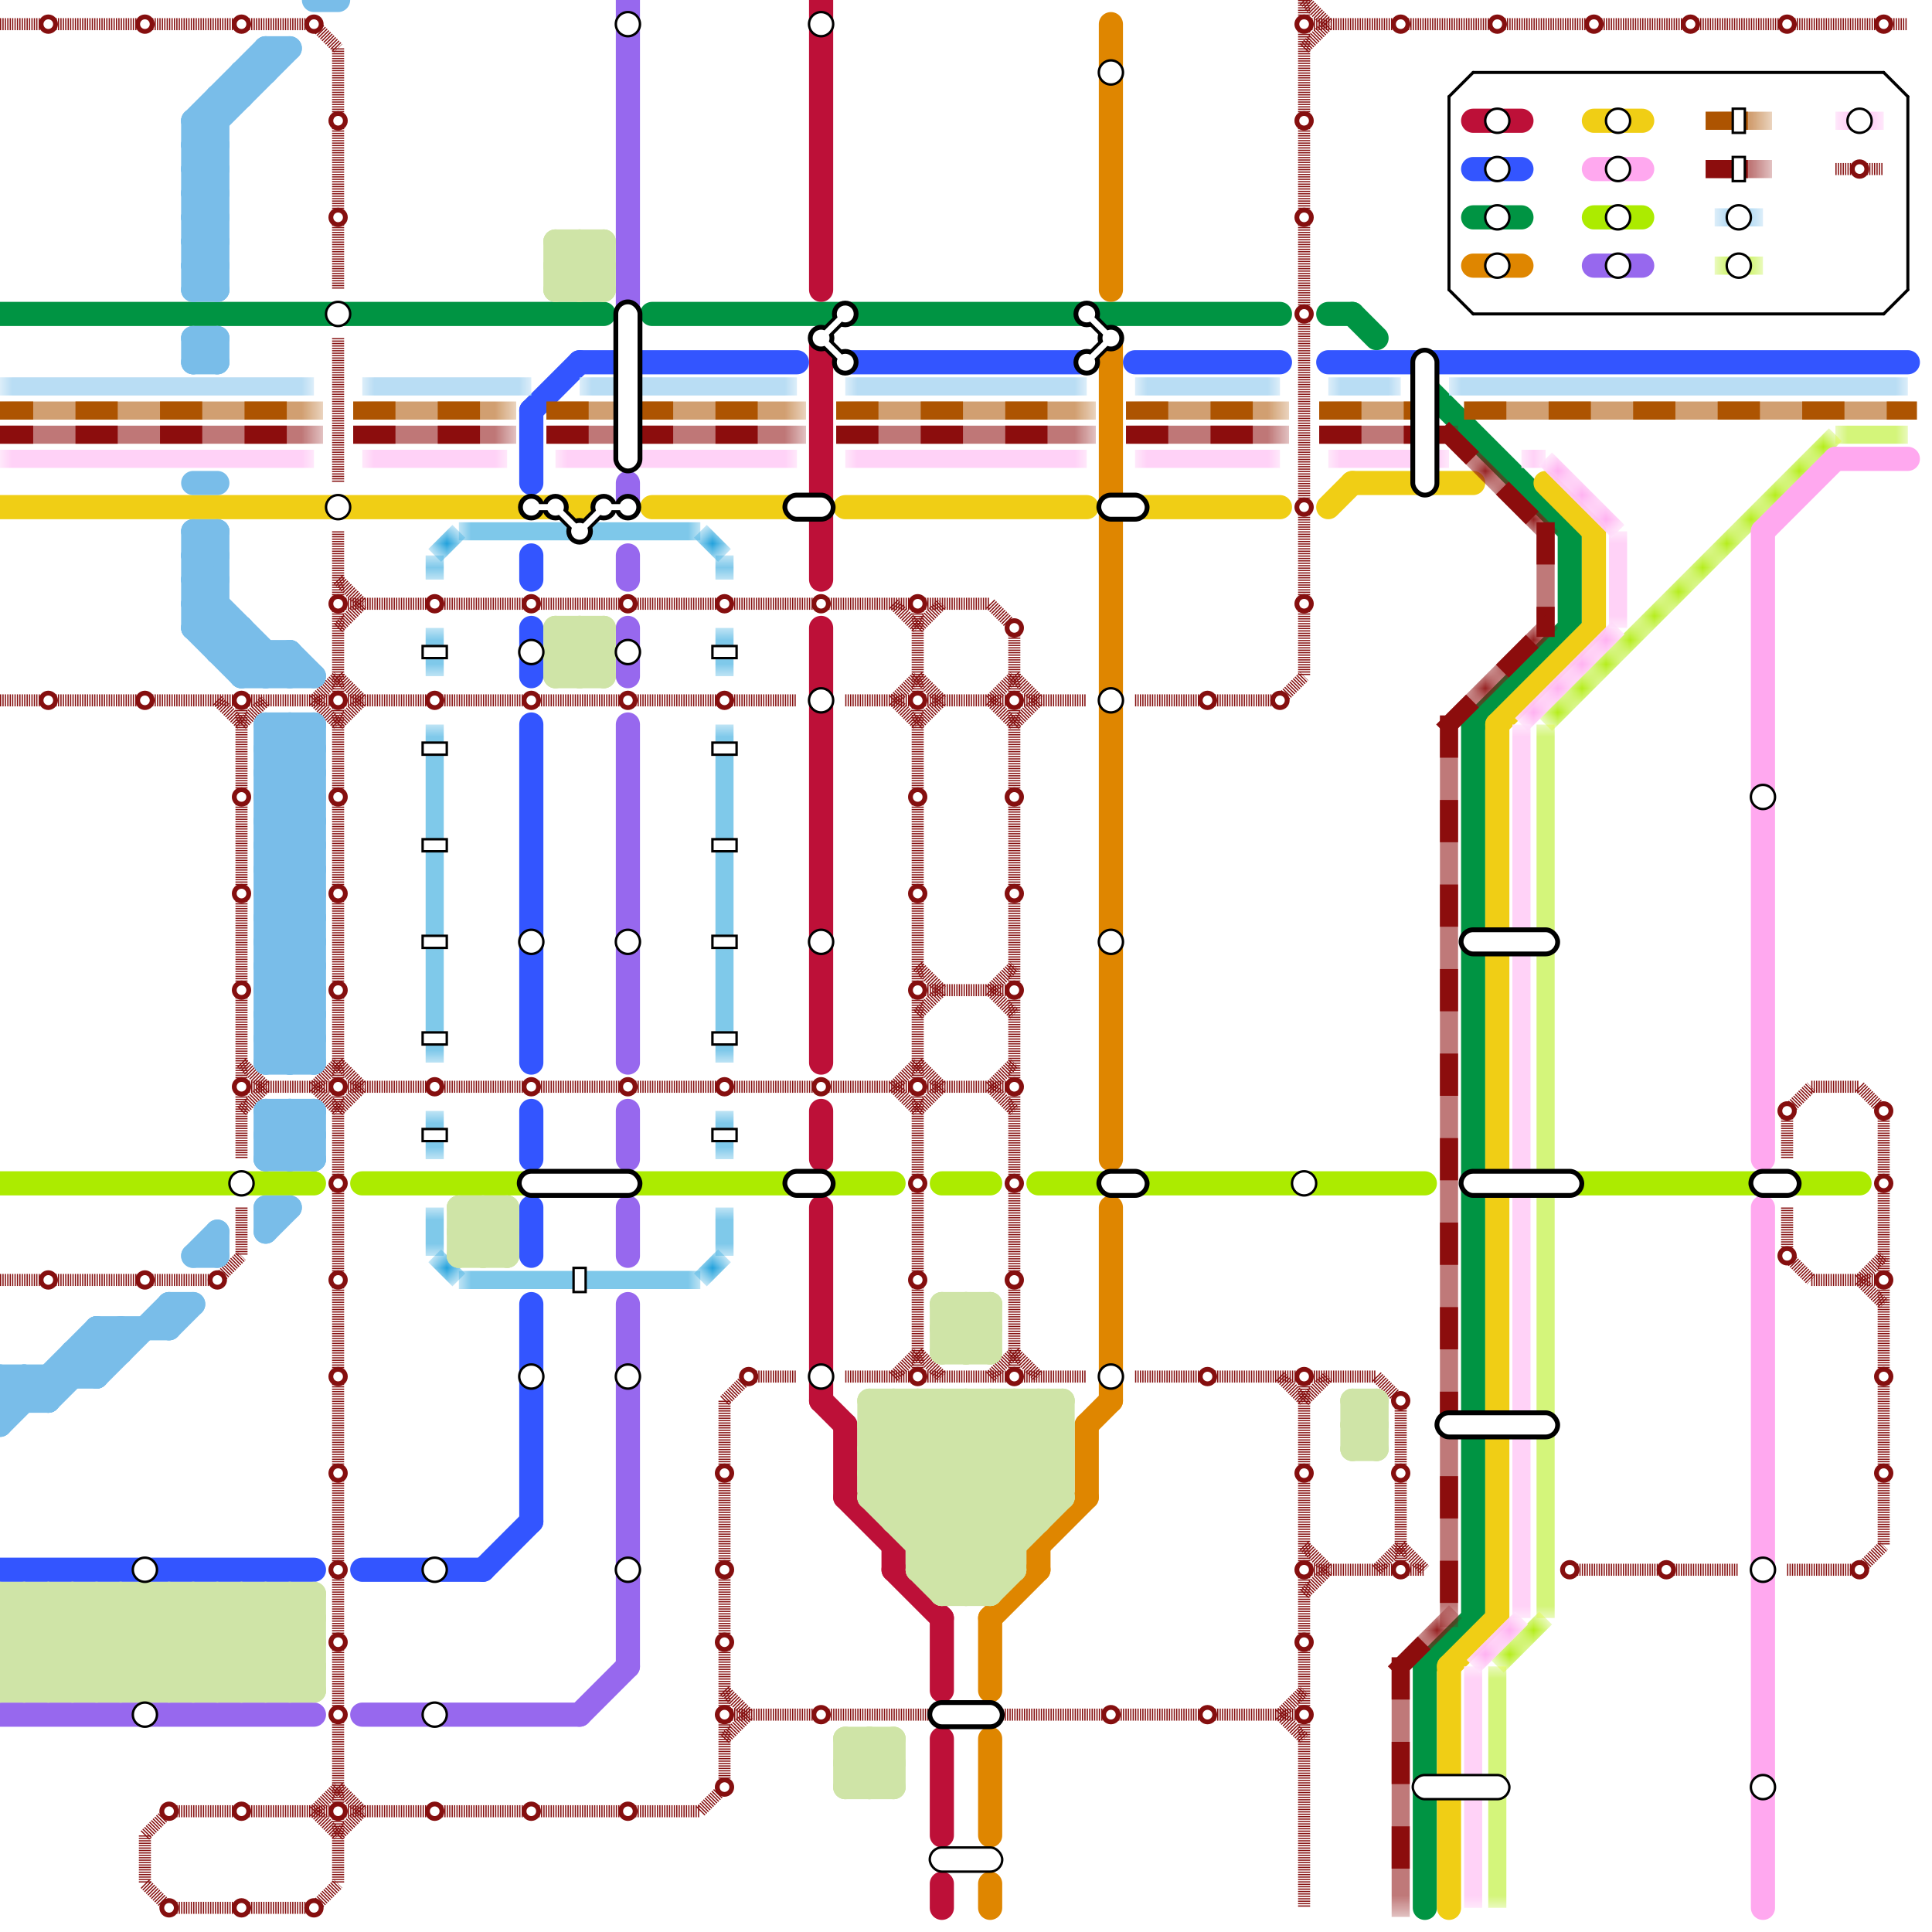 
<svg version="1.1" xmlns="http://www.w3.org/2000/svg" viewBox="0 0 80 80">
<style>text { font: 1px Helvetica; font-weight: 600; white-space: pre; dominant-baseline: central; } line { stroke-width: 1; fill: none; stroke-linecap: round; stroke-linejoin: round; } .c0 { stroke: #009443 } .c1 { stroke: #df8600 } .c2 { stroke: #bd1038 } .c3 { stroke: #aceb00 } .c4 { stroke: #f0ce15 } .c5 { stroke: #ffa8ef } .c6 { stroke: #0896d7 } .c7 { stroke: #9768ee } .c8 { stroke: #3355ff } .c9 { stroke: #000000 } .c10 { stroke: #850f0f } .c11 { stroke: #79bde9 } .c12 { stroke: #cfe4a7 } .c13 { stroke: #ad5401 } .c14 { stroke: #8c0d0d } .lco2 { stroke-width: 0.45; stroke-linecap: butt; }.lco2 { stroke-width: 0.45; stroke-linecap: butt; }.lho2 { stroke-width: 0.45; stroke-linecap: butt; }.lco2 { stroke-width: 0.45; stroke-linecap: butt; }.lsw2 { stroke-width: 0.562; stroke-linecap: square; }.lsw2 { stroke-width: 0.562; stroke-linecap: square; }.w5 { stroke-width: .125; }.w3 { stroke-width: .5; }.w1 { stroke-width: 1; }.w2 { stroke-width: .75; }.l4 { stroke-dasharray: .05 .05; stroke-linecap: butt; }.l9 { stroke-dasharray: 1 2.5; stroke-linecap: square; }.sl-sq { stroke-linecap: square; }.l12 { stroke-linecap: butt; }.l6 { stroke-linecap: butt; }</style><style>.lxco { stroke: #000; stroke-width: 0.525; fill: #fff; stroke-linecap: square; } .lxci { stroke: #fff; stroke-width: 0.25; fill: #fff; stroke-linecap: square; } </style><defs><g id="ct-xf"><circle r="0.5" fill="#fff" stroke="#000" stroke-width="0.2"/></g><g id="ct"><circle r="0.5" fill="#fff" stroke="#000" stroke-width="0.1"/></g><g id="l"><circle r="0.45" fill="#fff" stroke="#000" stroke-width="0.2"/></g><g id="csm-850f0f"><circle r="0.4" fill="#850f0f"/><circle r="0.2" fill="#fff"/></g></defs><filter id="fco" filterUnits="userSpaceOnUse"><feBlend in="SourceGraphic" in2="SourceGraphic" mode="screen"/></filter><line class="c0 " x1="56" y1="13" x2="57" y2="14"/><line class="c0 " x1="0" y1="13" x2="25" y2="13"/><line class="c0 " x1="59" y1="16" x2="65" y2="22"/><line class="c0 " x1="65" y1="22" x2="65" y2="26"/><line class="c0 " x1="55" y1="13" x2="56" y2="13"/><line class="c0 " x1="59" y1="69" x2="61" y2="67"/><line class="c0 " x1="59" y1="69" x2="59" y2="79"/><line class="c0 " x1="61" y1="9" x2="63" y2="9"/><line class="c0 " x1="61" y1="30" x2="61" y2="67"/><line class="c0 " x1="61" y1="30" x2="65" y2="26"/><line class="c0 " x1="27" y1="13" x2="53" y2="13"/><line class="c1 " x1="46" y1="14" x2="46" y2="48"/><line class="c1 " x1="41" y1="78" x2="41" y2="79"/><line class="c1 " x1="61" y1="11" x2="63" y2="11"/><line class="c1 " x1="43" y1="64" x2="45" y2="62"/><line class="c1 " x1="46" y1="1" x2="46" y2="12"/><line class="c1 " x1="46" y1="50" x2="46" y2="58"/><line class="c1 " x1="45" y1="59" x2="46" y2="58"/><line class="c1 " x1="41" y1="72" x2="41" y2="76"/><line class="c1 " x1="41" y1="67" x2="43" y2="65"/><line class="c1 " x1="41" y1="67" x2="41" y2="70"/><line class="c1 " x1="45" y1="59" x2="45" y2="62"/><line class="c1 " x1="43" y1="64" x2="43" y2="65"/><line class="c2 " x1="34" y1="26" x2="34" y2="44"/><line class="c2 " x1="34" y1="46" x2="34" y2="48"/><line class="c2 " x1="34" y1="50" x2="34" y2="58"/><line class="c2 " x1="39" y1="72" x2="39" y2="76"/><line class="c2 " x1="34" y1="58" x2="35" y2="59"/><line class="c2 " x1="39" y1="78" x2="39" y2="79"/><line class="c2 " x1="34" y1="14" x2="34" y2="24"/><line class="c2 " x1="37" y1="65" x2="39" y2="67"/><line class="c2 " x1="35" y1="59" x2="35" y2="62"/><line class="c2 " x1="35" y1="62" x2="37" y2="64"/><line class="c2 " x1="39" y1="67" x2="39" y2="70"/><line class="c2 " x1="61" y1="5" x2="63" y2="5"/><line class="c2 " x1="34" y1="0" x2="34" y2="12"/><line class="c2 " x1="37" y1="64" x2="37" y2="65"/><line class="c3 " x1="66" y1="9" x2="68" y2="9"/><line class="c3 " x1="39" y1="49" x2="41" y2="49"/><line class="c3 " x1="0" y1="49" x2="13" y2="49"/><line class="c3 " x1="65" y1="49" x2="77" y2="49"/><line class="c3 " x1="43" y1="49" x2="59" y2="49"/><line class="c3 " x1="15" y1="49" x2="37" y2="49"/><mask id="k4-2-1" maskUnits="userSpaceOnUse"><line class="w2 l12" x1="76" y1="18" x2="79" y2="18" stroke="#fff"/><line class="lco2" x1="76" y1="18" x2="79" y2="18" stroke="#000"/></mask><line class="c3 w2 l12" x1="76" y1="18" x2="79" y2="18" filter="url(#fco)"/><line class="c3 w2 l12" x1="76" y1="18" x2="79" y2="18" mask="url(#k4-2-1)"/><mask id="k4-2-2" maskUnits="userSpaceOnUse"><line class="w2 l12" x1="64" y1="30" x2="76" y2="18" stroke="#fff"/><line class="lco2" x1="64" y1="30" x2="76" y2="18" stroke="#000"/></mask><line class="c3 w2 l12" x1="64" y1="30" x2="76" y2="18" filter="url(#fco)"/><line class="c3 w2 l12" x1="64" y1="30" x2="76" y2="18" mask="url(#k4-2-2)"/><mask id="k4-2-3" maskUnits="userSpaceOnUse"><line class="w2 l12" x1="64" y1="30" x2="64" y2="67" stroke="#fff"/><line class="lco2" x1="64" y1="30" x2="64" y2="67" stroke="#000"/></mask><line class="c3 w2 l12" x1="64" y1="30" x2="64" y2="67" filter="url(#fco)"/><line class="c3 w2 l12" x1="64" y1="30" x2="64" y2="67" mask="url(#k4-2-3)"/><mask id="k4-2-4" maskUnits="userSpaceOnUse"><line class="w2 l12" x1="71" y1="11" x2="73" y2="11" stroke="#fff"/><line class="lco2" x1="71" y1="11" x2="73" y2="11" stroke="#000"/></mask><line class="c3 w2 l12" x1="71" y1="11" x2="73" y2="11" filter="url(#fco)"/><line class="c3 w2 l12" x1="71" y1="11" x2="73" y2="11" mask="url(#k4-2-4)"/><mask id="k4-2-5" maskUnits="userSpaceOnUse"><line class="w2 l12" x1="62" y1="69" x2="64" y2="67" stroke="#fff"/><line class="lco2" x1="62" y1="69" x2="64" y2="67" stroke="#000"/></mask><line class="c3 w2 l12" x1="62" y1="69" x2="64" y2="67" filter="url(#fco)"/><line class="c3 w2 l12" x1="62" y1="69" x2="64" y2="67" mask="url(#k4-2-5)"/><mask id="k4-2-6" maskUnits="userSpaceOnUse"><line class="w2 l12" x1="62" y1="69" x2="62" y2="79" stroke="#fff"/><line class="lco2" x1="62" y1="69" x2="62" y2="79" stroke="#000"/></mask><line class="c3 w2 l12" x1="62" y1="69" x2="62" y2="79" filter="url(#fco)"/><line class="c3 w2 l12" x1="62" y1="69" x2="62" y2="79" mask="url(#k4-2-6)"/><line class="c4 " x1="66" y1="22" x2="66" y2="26"/><line class="c4 " x1="66" y1="5" x2="68" y2="5"/><line class="c4 " x1="64" y1="20" x2="66" y2="22"/><line class="c4 " x1="0" y1="21" x2="25" y2="21"/><line class="c4 " x1="60" y1="69" x2="62" y2="67"/><line class="c4 " x1="60" y1="69" x2="60" y2="79"/><line class="c4 " x1="47" y1="21" x2="53" y2="21"/><line class="c4 " x1="56" y1="20" x2="61" y2="20"/><line class="c4 " x1="62" y1="30" x2="62" y2="67"/><line class="c4 " x1="35" y1="21" x2="45" y2="21"/><line class="c4 " x1="27" y1="21" x2="33" y2="21"/><line class="c4 " x1="62" y1="30" x2="66" y2="26"/><line class="c4 " x1="55" y1="21" x2="56" y2="20"/><line class="c5 " x1="66" y1="7" x2="68" y2="7"/><line class="c5 " x1="76" y1="19" x2="79" y2="19"/><line class="c5 " x1="73" y1="22" x2="76" y2="19"/><line class="c5 " x1="73" y1="22" x2="73" y2="48"/><line class="c5 " x1="73" y1="50" x2="73" y2="79"/><mask id="k6-2-1" maskUnits="userSpaceOnUse"><line class="w2 l12" x1="63" y1="19" x2="64" y2="19" stroke="#fff"/><line class="lco2" x1="63" y1="19" x2="64" y2="19" stroke="#000"/></mask><line class="c5 w2 l12" x1="63" y1="19" x2="64" y2="19" filter="url(#fco)"/><line class="c5 w2 l12" x1="63" y1="19" x2="64" y2="19" mask="url(#k6-2-1)"/><mask id="k6-2-2" maskUnits="userSpaceOnUse"><line class="w2 l12" x1="61" y1="69" x2="61" y2="79" stroke="#fff"/><line class="lco2" x1="61" y1="69" x2="61" y2="79" stroke="#000"/></mask><line class="c5 w2 l12" x1="61" y1="69" x2="61" y2="79" filter="url(#fco)"/><line class="c5 w2 l12" x1="61" y1="69" x2="61" y2="79" mask="url(#k6-2-2)"/><mask id="k6-2-3" maskUnits="userSpaceOnUse"><line class="w2 l12" x1="63" y1="30" x2="67" y2="26" stroke="#fff"/><line class="lco2" x1="63" y1="30" x2="67" y2="26" stroke="#000"/></mask><line class="c5 w2 l12" x1="63" y1="30" x2="67" y2="26" filter="url(#fco)"/><line class="c5 w2 l12" x1="63" y1="30" x2="67" y2="26" mask="url(#k6-2-3)"/><mask id="k6-2-4" maskUnits="userSpaceOnUse"><line class="w2 l12" x1="23" y1="19" x2="33" y2="19" stroke="#fff"/><line class="lco2" x1="23" y1="19" x2="33" y2="19" stroke="#000"/></mask><line class="c5 w2 l12" x1="23" y1="19" x2="33" y2="19" filter="url(#fco)"/><line class="c5 w2 l12" x1="23" y1="19" x2="33" y2="19" mask="url(#k6-2-4)"/><mask id="k6-2-5" maskUnits="userSpaceOnUse"><line class="w2 l12" x1="0" y1="19" x2="13" y2="19" stroke="#fff"/><line class="lco2" x1="0" y1="19" x2="13" y2="19" stroke="#000"/></mask><line class="c5 w2 l12" x1="0" y1="19" x2="13" y2="19" filter="url(#fco)"/><line class="c5 w2 l12" x1="0" y1="19" x2="13" y2="19" mask="url(#k6-2-5)"/><mask id="k6-2-6" maskUnits="userSpaceOnUse"><line class="w2 l12" x1="55" y1="19" x2="60" y2="19" stroke="#fff"/><line class="lco2" x1="55" y1="19" x2="60" y2="19" stroke="#000"/></mask><line class="c5 w2 l12" x1="55" y1="19" x2="60" y2="19" filter="url(#fco)"/><line class="c5 w2 l12" x1="55" y1="19" x2="60" y2="19" mask="url(#k6-2-6)"/><mask id="k6-2-7" maskUnits="userSpaceOnUse"><line class="w2 l12" x1="47" y1="19" x2="53" y2="19" stroke="#fff"/><line class="lco2" x1="47" y1="19" x2="53" y2="19" stroke="#000"/></mask><line class="c5 w2 l12" x1="47" y1="19" x2="53" y2="19" filter="url(#fco)"/><line class="c5 w2 l12" x1="47" y1="19" x2="53" y2="19" mask="url(#k6-2-7)"/><mask id="k6-2-8" maskUnits="userSpaceOnUse"><line class="w2 l12" x1="67" y1="22" x2="67" y2="26" stroke="#fff"/><line class="lco2" x1="67" y1="22" x2="67" y2="26" stroke="#000"/></mask><line class="c5 w2 l12" x1="67" y1="22" x2="67" y2="26" filter="url(#fco)"/><line class="c5 w2 l12" x1="67" y1="22" x2="67" y2="26" mask="url(#k6-2-8)"/><mask id="k6-2-9" maskUnits="userSpaceOnUse"><line class="w2 l12" x1="76" y1="5" x2="78" y2="5" stroke="#fff"/><line class="lco2" x1="76" y1="5" x2="78" y2="5" stroke="#000"/></mask><line class="c5 w2 l12" x1="76" y1="5" x2="78" y2="5" filter="url(#fco)"/><line class="c5 w2 l12" x1="76" y1="5" x2="78" y2="5" mask="url(#k6-2-9)"/><mask id="k6-2-10" maskUnits="userSpaceOnUse"><line class="w2 l12" x1="63" y1="30" x2="63" y2="67" stroke="#fff"/><line class="lco2" x1="63" y1="30" x2="63" y2="67" stroke="#000"/></mask><line class="c5 w2 l12" x1="63" y1="30" x2="63" y2="67" filter="url(#fco)"/><line class="c5 w2 l12" x1="63" y1="30" x2="63" y2="67" mask="url(#k6-2-10)"/><mask id="k6-2-11" maskUnits="userSpaceOnUse"><line class="w2 l12" x1="64" y1="19" x2="67" y2="22" stroke="#fff"/><line class="lco2" x1="64" y1="19" x2="67" y2="22" stroke="#000"/></mask><line class="c5 w2 l12" x1="64" y1="19" x2="67" y2="22" filter="url(#fco)"/><line class="c5 w2 l12" x1="64" y1="19" x2="67" y2="22" mask="url(#k6-2-11)"/><mask id="k6-2-12" maskUnits="userSpaceOnUse"><line class="w2 l12" x1="61" y1="69" x2="63" y2="67" stroke="#fff"/><line class="lco2" x1="61" y1="69" x2="63" y2="67" stroke="#000"/></mask><line class="c5 w2 l12" x1="61" y1="69" x2="63" y2="67" filter="url(#fco)"/><line class="c5 w2 l12" x1="61" y1="69" x2="63" y2="67" mask="url(#k6-2-12)"/><mask id="k6-2-13" maskUnits="userSpaceOnUse"><line class="w2 l12" x1="15" y1="19" x2="21" y2="19" stroke="#fff"/><line class="lco2" x1="15" y1="19" x2="21" y2="19" stroke="#000"/></mask><line class="c5 w2 l12" x1="15" y1="19" x2="21" y2="19" filter="url(#fco)"/><line class="c5 w2 l12" x1="15" y1="19" x2="21" y2="19" mask="url(#k6-2-13)"/><mask id="k6-2-14" maskUnits="userSpaceOnUse"><line class="w2 l12" x1="35" y1="19" x2="45" y2="19" stroke="#fff"/><line class="lco2" x1="35" y1="19" x2="45" y2="19" stroke="#000"/></mask><line class="c5 w2 l12" x1="35" y1="19" x2="45" y2="19" filter="url(#fco)"/><line class="c5 w2 l12" x1="35" y1="19" x2="45" y2="19" mask="url(#k6-2-14)"/><mask id="k7-1-1" maskUnits="userSpaceOnUse"><line class="w2 l6" x1="19" y1="22" x2="29" y2="22" stroke="#fff"/><line class="lho2" x1="19" y1="22" x2="29" y2="22" stroke="#000"/></mask><line class="c6 w2 l6" x1="19" y1="22" x2="29" y2="22" mask="url(#k7-1-1)"/><mask id="k7-1-2" maskUnits="userSpaceOnUse"><line class="w2 l6" x1="30" y1="50" x2="30" y2="52" stroke="#fff"/><line class="lho2" x1="30" y1="50" x2="30" y2="52" stroke="#000"/></mask><line class="c6 w2 l6" x1="30" y1="50" x2="30" y2="52" mask="url(#k7-1-2)"/><mask id="k7-1-3" maskUnits="userSpaceOnUse"><line class="w2 l6" x1="29" y1="53" x2="30" y2="52" stroke="#fff"/><line class="lho2" x1="29" y1="53" x2="30" y2="52" stroke="#000"/></mask><line class="c6 w2 l6" x1="29" y1="53" x2="30" y2="52" mask="url(#k7-1-3)"/><mask id="k7-1-4" maskUnits="userSpaceOnUse"><line class="w2 l6" x1="30" y1="30" x2="30" y2="44" stroke="#fff"/><line class="lho2" x1="30" y1="30" x2="30" y2="44" stroke="#000"/></mask><line class="c6 w2 l6" x1="30" y1="30" x2="30" y2="44" mask="url(#k7-1-4)"/><mask id="k7-1-5" maskUnits="userSpaceOnUse"><line class="w2 l6" x1="30" y1="46" x2="30" y2="48" stroke="#fff"/><line class="lho2" x1="30" y1="46" x2="30" y2="48" stroke="#000"/></mask><line class="c6 w2 l6" x1="30" y1="46" x2="30" y2="48" mask="url(#k7-1-5)"/><mask id="k7-1-6" maskUnits="userSpaceOnUse"><line class="w2 l6" x1="18" y1="26" x2="18" y2="28" stroke="#fff"/><line class="lho2" x1="18" y1="26" x2="18" y2="28" stroke="#000"/></mask><line class="c6 w2 l6" x1="18" y1="26" x2="18" y2="28" mask="url(#k7-1-6)"/><mask id="k7-1-7" maskUnits="userSpaceOnUse"><line class="w2 l6" x1="30" y1="23" x2="30" y2="24" stroke="#fff"/><line class="lho2" x1="30" y1="23" x2="30" y2="24" stroke="#000"/></mask><line class="c6 w2 l6" x1="30" y1="23" x2="30" y2="24" mask="url(#k7-1-7)"/><mask id="k7-1-8" maskUnits="userSpaceOnUse"><line class="w2 l6" x1="18" y1="46" x2="18" y2="48" stroke="#fff"/><line class="lho2" x1="18" y1="46" x2="18" y2="48" stroke="#000"/></mask><line class="c6 w2 l6" x1="18" y1="46" x2="18" y2="48" mask="url(#k7-1-8)"/><mask id="k7-1-9" maskUnits="userSpaceOnUse"><line class="w2 l6" x1="18" y1="50" x2="18" y2="52" stroke="#fff"/><line class="lho2" x1="18" y1="50" x2="18" y2="52" stroke="#000"/></mask><line class="c6 w2 l6" x1="18" y1="50" x2="18" y2="52" mask="url(#k7-1-9)"/><mask id="k7-1-10" maskUnits="userSpaceOnUse"><line class="w2 l6" x1="18" y1="23" x2="19" y2="22" stroke="#fff"/><line class="lho2" x1="18" y1="23" x2="19" y2="22" stroke="#000"/></mask><line class="c6 w2 l6" x1="18" y1="23" x2="19" y2="22" mask="url(#k7-1-10)"/><mask id="k7-1-11" maskUnits="userSpaceOnUse"><line class="w2 l6" x1="30" y1="26" x2="30" y2="28" stroke="#fff"/><line class="lho2" x1="30" y1="26" x2="30" y2="28" stroke="#000"/></mask><line class="c6 w2 l6" x1="30" y1="26" x2="30" y2="28" mask="url(#k7-1-11)"/><mask id="k7-1-12" maskUnits="userSpaceOnUse"><line class="w2 l6" x1="29" y1="22" x2="30" y2="23" stroke="#fff"/><line class="lho2" x1="29" y1="22" x2="30" y2="23" stroke="#000"/></mask><line class="c6 w2 l6" x1="29" y1="22" x2="30" y2="23" mask="url(#k7-1-12)"/><mask id="k7-1-13" maskUnits="userSpaceOnUse"><line class="w2 l6" x1="18" y1="52" x2="19" y2="53" stroke="#fff"/><line class="lho2" x1="18" y1="52" x2="19" y2="53" stroke="#000"/></mask><line class="c6 w2 l6" x1="18" y1="52" x2="19" y2="53" mask="url(#k7-1-13)"/><mask id="k7-1-14" maskUnits="userSpaceOnUse"><line class="w2 l6" x1="18" y1="30" x2="18" y2="44" stroke="#fff"/><line class="lho2" x1="18" y1="30" x2="18" y2="44" stroke="#000"/></mask><line class="c6 w2 l6" x1="18" y1="30" x2="18" y2="44" mask="url(#k7-1-14)"/><mask id="k7-1-15" maskUnits="userSpaceOnUse"><line class="w2 l6" x1="18" y1="23" x2="18" y2="24" stroke="#fff"/><line class="lho2" x1="18" y1="23" x2="18" y2="24" stroke="#000"/></mask><line class="c6 w2 l6" x1="18" y1="23" x2="18" y2="24" mask="url(#k7-1-15)"/><mask id="k7-1-16" maskUnits="userSpaceOnUse"><line class="w2 l6" x1="19" y1="53" x2="29" y2="53" stroke="#fff"/><line class="lho2" x1="19" y1="53" x2="29" y2="53" stroke="#000"/></mask><line class="c6 w2 l6" x1="19" y1="53" x2="29" y2="53" mask="url(#k7-1-16)"/><line class="c7 " x1="66" y1="11" x2="68" y2="11"/><line class="c7 " x1="26" y1="20" x2="26" y2="21"/><line class="c7 " x1="26" y1="23" x2="26" y2="24"/><line class="c7 " x1="15" y1="71" x2="24" y2="71"/><line class="c7 " x1="24" y1="71" x2="26" y2="69"/><line class="c7 " x1="26" y1="26" x2="26" y2="28"/><line class="c7 " x1="26" y1="50" x2="26" y2="52"/><line class="c7 " x1="26" y1="54" x2="26" y2="69"/><line class="c7 " x1="26" y1="30" x2="26" y2="44"/><line class="c7 " x1="0" y1="71" x2="13" y2="71"/><line class="c7 " x1="26" y1="0" x2="26" y2="14"/><line class="c7 " x1="26" y1="46" x2="26" y2="48"/><line class="c8 " x1="22" y1="30" x2="22" y2="44"/><line class="c8 " x1="20" y1="65" x2="22" y2="63"/><line class="c8 " x1="61" y1="7" x2="63" y2="7"/><line class="c8 " x1="22" y1="26" x2="22" y2="28"/><line class="c8 " x1="22" y1="54" x2="22" y2="63"/><line class="c8 " x1="47" y1="15" x2="53" y2="15"/><line class="c8 " x1="55" y1="15" x2="79" y2="15"/><line class="c8 " x1="22" y1="50" x2="22" y2="52"/><line class="c8 " x1="0" y1="65" x2="13" y2="65"/><line class="c8 " x1="22" y1="17" x2="24" y2="15"/><line class="c8 " x1="24" y1="15" x2="33" y2="15"/><line class="c8 " x1="22" y1="46" x2="22" y2="48"/><line class="c8 " x1="22" y1="23" x2="22" y2="24"/><line class="c8 " x1="15" y1="65" x2="20" y2="65"/><line class="c8 " x1="35" y1="15" x2="45" y2="15"/><line class="c8 " x1="22" y1="17" x2="22" y2="20"/><line class="c9 w5" x1="61" y1="3" x2="78" y2="3"/><line class="c9 w5" x1="61" y1="13" x2="78" y2="13"/><line class="c9 w5" x1="78" y1="3" x2="79" y2="4"/><line class="c9 w5" x1="60" y1="4" x2="61" y2="3"/><line class="c9 w5" x1="79" y1="4" x2="79" y2="12"/><line class="c9 w5" x1="78" y1="13" x2="79" y2="12"/><line class="c9 w5" x1="60" y1="4" x2="60" y2="12"/><line class="c9 w5" x1="60" y1="12" x2="61" y2="13"/><line class="c10 w3 l4" x1="0" y1="29" x2="33" y2="29"/><line class="c10 w3 l4" x1="13" y1="75" x2="14" y2="76"/><line class="c10 w3 l4" x1="30" y1="58" x2="31" y2="57"/><line class="c10 w3 l4" x1="0" y1="53" x2="9" y2="53"/><line class="c10 w3 l4" x1="0" y1="1" x2="13" y2="1"/><line class="c10 w3 l4" x1="37" y1="25" x2="38" y2="26"/><line class="c10 w3 l4" x1="74" y1="50" x2="74" y2="52"/><line class="c10 w3 l4" x1="14" y1="2" x2="14" y2="12"/><line class="c10 w3 l4" x1="35" y1="29" x2="45" y2="29"/><line class="c10 w3 l4" x1="38" y1="30" x2="39" y2="29"/><line class="c10 w3 l4" x1="41" y1="45" x2="42" y2="44"/><line class="c10 w3 l4" x1="14" y1="28" x2="15" y2="29"/><line class="c10 w3 l4" x1="30" y1="70" x2="31" y2="71"/><line class="c10 w3 l4" x1="41" y1="57" x2="42" y2="56"/><line class="c10 w3 l4" x1="77" y1="53" x2="78" y2="52"/><line class="c10 w3 l4" x1="47" y1="29" x2="53" y2="29"/><line class="c10 w3 l4" x1="41" y1="29" x2="42" y2="30"/><line class="c10 w3 l4" x1="38" y1="42" x2="39" y2="41"/><line class="c10 w3 l4" x1="14" y1="46" x2="15" y2="45"/><line class="c10 w3 l4" x1="7" y1="75" x2="29" y2="75"/><line class="c10 w3 l4" x1="54" y1="58" x2="55" y2="57"/><line class="c10 w3 l4" x1="41" y1="45" x2="42" y2="46"/><line class="c10 w3 l4" x1="77" y1="53" x2="78" y2="54"/><line class="c10 w3 l4" x1="58" y1="58" x2="58" y2="65"/><line class="c10 w3 l4" x1="54" y1="0" x2="55" y2="1"/><line class="c10 w3 l4" x1="13" y1="45" x2="14" y2="44"/><line class="c10 w3 l4" x1="77" y1="45" x2="78" y2="46"/><line class="c10 w3 l4" x1="10" y1="44" x2="11" y2="45"/><line class="c10 w3 l4" x1="54" y1="64" x2="55" y2="65"/><line class="c10 w3 l4" x1="6" y1="76" x2="6" y2="78"/><line class="c10 w3 l4" x1="37" y1="45" x2="38" y2="44"/><line class="c10 w3 l4" x1="38" y1="56" x2="39" y2="57"/><line class="c10 w3 l4" x1="75" y1="45" x2="77" y2="45"/><line class="c10 w3 l4" x1="10" y1="45" x2="42" y2="45"/><line class="c10 w3 l4" x1="54" y1="1" x2="79" y2="1"/><line class="c10 w3 l4" x1="47" y1="57" x2="57" y2="57"/><line class="c10 w3 l4" x1="7" y1="79" x2="13" y2="79"/><line class="c10 w3 l4" x1="39" y1="77" x2="41" y2="77"/><line class="c10 w3 l4" x1="13" y1="29" x2="14" y2="28"/><line class="c10 w3 l4" x1="29" y1="75" x2="30" y2="74"/><line class="c10 w3 l4" x1="37" y1="57" x2="38" y2="56"/><line class="c10 w3 l4" x1="13" y1="1" x2="14" y2="2"/><line class="c10 w3 l4" x1="13" y1="45" x2="14" y2="46"/><line class="c10 w3 l4" x1="42" y1="30" x2="43" y2="29"/><line class="c10 w3 l4" x1="14" y1="30" x2="15" y2="29"/><line class="c10 w3 l4" x1="74" y1="46" x2="74" y2="48"/><line class="c10 w3 l4" x1="37" y1="45" x2="38" y2="46"/><line class="c10 w3 l4" x1="78" y1="46" x2="78" y2="64"/><line class="c10 w3 l4" x1="58" y1="64" x2="59" y2="65"/><line class="c10 w3 l4" x1="13" y1="29" x2="14" y2="30"/><line class="c10 w3 l4" x1="54" y1="0" x2="54" y2="28"/><line class="c10 w3 l4" x1="41" y1="25" x2="42" y2="26"/><line class="c10 w3 l4" x1="42" y1="28" x2="43" y2="29"/><line class="c10 w3 l4" x1="6" y1="76" x2="7" y2="75"/><line class="c10 w3 l4" x1="10" y1="29" x2="10" y2="48"/><line class="c10 w3 l4" x1="14" y1="44" x2="15" y2="45"/><line class="c10 w3 l4" x1="77" y1="65" x2="78" y2="64"/><line class="c10 w3 l4" x1="54" y1="66" x2="55" y2="65"/><line class="c10 w3 l4" x1="38" y1="25" x2="38" y2="57"/><line class="c10 w3 l4" x1="74" y1="65" x2="77" y2="65"/><line class="c10 w3 l4" x1="6" y1="78" x2="7" y2="79"/><line class="c10 w3 l4" x1="38" y1="26" x2="39" y2="25"/><line class="c10 w3 l4" x1="41" y1="41" x2="42" y2="40"/><line class="c10 w3 l4" x1="54" y1="65" x2="59" y2="65"/><line class="c10 w3 l4" x1="35" y1="57" x2="45" y2="57"/><line class="c10 w3 l4" x1="14" y1="22" x2="14" y2="78"/><line class="c10 w3 l4" x1="76" y1="7" x2="78" y2="7"/><line class="c10 w3 l4" x1="30" y1="72" x2="31" y2="71"/><line class="c10 w3 l4" x1="9" y1="53" x2="10" y2="52"/><line class="c10 w3 l4" x1="65" y1="65" x2="72" y2="65"/><line class="c10 w3 l4" x1="53" y1="71" x2="54" y2="70"/><line class="c10 w3 l4" x1="38" y1="28" x2="39" y2="29"/><line class="c10 w3 l4" x1="53" y1="29" x2="54" y2="28"/><line class="c10 w3 l4" x1="37" y1="29" x2="38" y2="28"/><line class="c10 w3 l4" x1="53" y1="57" x2="54" y2="58"/><line class="c10 w3 l4" x1="10" y1="46" x2="11" y2="45"/><line class="c10 w3 l4" x1="38" y1="44" x2="39" y2="45"/><line class="c10 w3 l4" x1="53" y1="71" x2="54" y2="72"/><line class="c10 w3 l4" x1="13" y1="79" x2="14" y2="78"/><line class="c10 w3 l4" x1="10" y1="50" x2="10" y2="52"/><line class="c10 w3 l4" x1="14" y1="14" x2="14" y2="20"/><line class="c10 w3 l4" x1="42" y1="26" x2="42" y2="57"/><line class="c10 w3 l4" x1="14" y1="26" x2="15" y2="25"/><line class="c10 w3 l4" x1="37" y1="29" x2="38" y2="30"/><line class="c10 w3 l4" x1="31" y1="57" x2="33" y2="57"/><line class="c10 w3 l4" x1="57" y1="65" x2="58" y2="64"/><line class="c10 w3 l4" x1="42" y1="56" x2="43" y2="57"/><line class="c10 w3 l4" x1="54" y1="2" x2="55" y2="1"/><line class="c10 w3 l4" x1="38" y1="41" x2="42" y2="41"/><line class="c10 w3 l4" x1="41" y1="29" x2="42" y2="28"/><line class="c10 w3 l4" x1="9" y1="29" x2="10" y2="30"/><line class="c10 w3 l4" x1="57" y1="57" x2="58" y2="58"/><line class="c10 w3 l4" x1="14" y1="24" x2="15" y2="25"/><line class="c10 w3 l4" x1="14" y1="25" x2="41" y2="25"/><line class="c10 w3 l4" x1="41" y1="41" x2="42" y2="42"/><line class="c10 w3 l4" x1="14" y1="76" x2="15" y2="75"/><line class="c10 w3 l4" x1="10" y1="30" x2="11" y2="29"/><line class="c10 w3 l4" x1="54" y1="57" x2="54" y2="79"/><line class="c10 w3 l4" x1="38" y1="40" x2="39" y2="41"/><line class="c10 w3 l4" x1="38" y1="46" x2="39" y2="45"/><line class="c10 w3 l4" x1="13" y1="75" x2="14" y2="74"/><line class="c10 w3 l4" x1="14" y1="74" x2="15" y2="75"/><line class="c10 w3 l4" x1="74" y1="46" x2="75" y2="45"/><line class="c10 w3 l4" x1="74" y1="52" x2="75" y2="53"/><line class="c10 w3 l4" x1="30" y1="71" x2="54" y2="71"/><line class="c10 w3 l4" x1="75" y1="53" x2="78" y2="53"/><line class="c10 w3 l4" x1="30" y1="58" x2="30" y2="74"/><line class="c11 " x1="8" y1="5" x2="9" y2="5"/><line class="c11 " x1="8" y1="5" x2="11" y2="2"/><line class="c11 " x1="8" y1="7" x2="9" y2="7"/><line class="c11 " x1="8" y1="25" x2="9" y2="24"/><line class="c11 " x1="11" y1="40" x2="13" y2="40"/><line class="c11 " x1="10" y1="3" x2="11" y2="3"/><line class="c11 " x1="0" y1="59" x2="4" y2="55"/><line class="c11 " x1="11" y1="42" x2="13" y2="42"/><line class="c11 " x1="8" y1="22" x2="8" y2="26"/><line class="c11 " x1="8" y1="9" x2="9" y2="10"/><line class="c11 " x1="8" y1="11" x2="9" y2="12"/><line class="c11 " x1="0" y1="58" x2="2" y2="58"/><line class="c11 " x1="3" y1="56" x2="3" y2="57"/><line class="c11 " x1="11" y1="37" x2="13" y2="39"/><line class="c11 " x1="11" y1="39" x2="13" y2="41"/><line class="c11 " x1="8" y1="23" x2="9" y2="24"/><line class="c11 " x1="12" y1="48" x2="13" y2="47"/><line class="c11 " x1="8" y1="24" x2="12" y2="28"/><line class="c11 " x1="11" y1="50" x2="11" y2="51"/><line class="c11 " x1="1" y1="57" x2="1" y2="58"/><line class="c11 " x1="12" y1="30" x2="13" y2="31"/><line class="c11 " x1="9" y1="27" x2="10" y2="26"/><line class="c11 " x1="11" y1="40" x2="13" y2="42"/><line class="c11 " x1="11" y1="46" x2="11" y2="48"/><line class="c11 " x1="11" y1="42" x2="13" y2="44"/><line class="c11 " x1="11" y1="33" x2="13" y2="31"/><line class="c11 " x1="11" y1="35" x2="13" y2="33"/><line class="c11 " x1="12" y1="46" x2="13" y2="47"/><line class="c11 " x1="8" y1="12" x2="9" y2="11"/><line class="c11 " x1="11" y1="47" x2="12" y2="46"/><line class="c11 " x1="2" y1="57" x2="2" y2="58"/><line class="c11 " x1="8" y1="26" x2="9" y2="25"/><line class="c11 " x1="12" y1="30" x2="12" y2="44"/><line class="c11 " x1="7" y1="54" x2="8" y2="54"/><line class="c11 " x1="8" y1="8" x2="9" y2="8"/><line class="c11 " x1="8" y1="10" x2="9" y2="10"/><line class="c11 " x1="11" y1="27" x2="11" y2="28"/><line class="c11 " x1="11" y1="33" x2="13" y2="33"/><line class="c11 " x1="11" y1="35" x2="13" y2="35"/><line class="c11 " x1="11" y1="47" x2="12" y2="48"/><line class="c11 " x1="8" y1="52" x2="9" y2="51"/><line class="c11 " x1="11" y1="47" x2="13" y2="47"/><line class="c11 " x1="8" y1="14" x2="9" y2="15"/><line class="c11 " x1="13" y1="30" x2="13" y2="44"/><line class="c11 " x1="8" y1="6" x2="9" y2="7"/><line class="c11 " x1="8" y1="26" x2="10" y2="26"/><line class="c11 " x1="9" y1="27" x2="12" y2="27"/><line class="c11 " x1="4" y1="57" x2="7" y2="54"/><line class="c11 " x1="11" y1="2" x2="12" y2="2"/><line class="c11 " x1="8" y1="5" x2="8" y2="12"/><line class="c11 " x1="11" y1="50" x2="12" y2="50"/><line class="c11 " x1="11" y1="33" x2="13" y2="35"/><line class="c11 " x1="11" y1="35" x2="13" y2="37"/><line class="c11 " x1="11" y1="2" x2="11" y2="3"/><line class="c11 " x1="11" y1="36" x2="13" y2="34"/><line class="c11 " x1="4" y1="55" x2="5" y2="56"/><line class="c11 " x1="11" y1="38" x2="13" y2="36"/><line class="c11 " x1="8" y1="7" x2="9" y2="6"/><line class="c11 " x1="11" y1="48" x2="13" y2="46"/><line class="c11 " x1="9" y1="4" x2="9" y2="12"/><line class="c11 " x1="8" y1="26" x2="10" y2="28"/><line class="c11 " x1="4" y1="55" x2="4" y2="57"/><line class="c11 " x1="9" y1="4" x2="10" y2="4"/><line class="c11 " x1="8" y1="23" x2="9" y2="23"/><line class="c11 " x1="8" y1="15" x2="9" y2="15"/><line class="c11 " x1="3" y1="56" x2="4" y2="57"/><line class="c11 " x1="11" y1="36" x2="13" y2="36"/><line class="c11 " x1="4" y1="55" x2="7" y2="55"/><line class="c11 " x1="11" y1="38" x2="13" y2="38"/><line class="c11 " x1="8" y1="5" x2="9" y2="6"/><line class="c11 " x1="8" y1="7" x2="9" y2="8"/><line class="c11 " x1="11" y1="48" x2="13" y2="48"/><line class="c11 " x1="12" y1="44" x2="13" y2="43"/><line class="c11 " x1="13" y1="0" x2="14" y2="0"/><line class="c11 " x1="0" y1="57" x2="4" y2="57"/><line class="c11 " x1="12" y1="46" x2="12" y2="48"/><line class="c11 " x1="11" y1="36" x2="13" y2="38"/><line class="c11 " x1="11" y1="38" x2="13" y2="40"/><line class="c11 " x1="10" y1="28" x2="11" y2="27"/><line class="c11 " x1="11" y1="31" x2="12" y2="30"/><line class="c11 " x1="7" y1="54" x2="7" y2="55"/><line class="c11 " x1="11" y1="41" x2="13" y2="39"/><line class="c11 " x1="8" y1="8" x2="9" y2="7"/><line class="c11 " x1="9" y1="22" x2="9" y2="27"/><line class="c11 " x1="11" y1="43" x2="13" y2="41"/><line class="c11 " x1="0" y1="57" x2="0" y2="59"/><line class="c11 " x1="8" y1="10" x2="9" y2="9"/><line class="c11 " x1="8" y1="6" x2="12" y2="2"/><line class="c11 " x1="8" y1="24" x2="9" y2="23"/><line class="c11 " x1="8" y1="6" x2="9" y2="6"/><line class="c11 " x1="12" y1="27" x2="13" y2="28"/><line class="c11 " x1="11" y1="31" x2="13" y2="31"/><line class="c11 " x1="8" y1="20" x2="9" y2="20"/><line class="c11 " x1="11" y1="41" x2="13" y2="41"/><line class="c11 " x1="8" y1="8" x2="9" y2="9"/><line class="c11 " x1="11" y1="43" x2="12" y2="44"/><line class="c11 " x1="11" y1="43" x2="13" y2="43"/><line class="c11 " x1="8" y1="14" x2="8" y2="15"/><line class="c11 " x1="9" y1="51" x2="9" y2="52"/><line class="c11 " x1="8" y1="10" x2="9" y2="11"/><line class="c11 " x1="3" y1="56" x2="5" y2="56"/><line class="c11 " x1="10" y1="26" x2="10" y2="28"/><line class="c11 " x1="7" y1="55" x2="8" y2="54"/><line class="c11 " x1="8" y1="22" x2="9" y2="23"/><line class="c11 " x1="8" y1="9" x2="9" y2="9"/><line class="c11 " x1="8" y1="11" x2="9" y2="11"/><line class="c11 " x1="5" y1="55" x2="5" y2="56"/><line class="c11 " x1="10" y1="28" x2="13" y2="28"/><line class="c11 " x1="11" y1="31" x2="13" y2="33"/><line class="c11 " x1="9" y1="14" x2="9" y2="15"/><line class="c11 " x1="11" y1="41" x2="13" y2="43"/><line class="c11 " x1="11" y1="32" x2="13" y2="30"/><line class="c11 " x1="8" y1="25" x2="9" y2="25"/><line class="c11 " x1="11" y1="34" x2="13" y2="32"/><line class="c11 " x1="11" y1="44" x2="13" y2="42"/><line class="c11 " x1="1" y1="57" x2="2" y2="58"/><line class="c11 " x1="8" y1="15" x2="9" y2="14"/><line class="c11 " x1="11" y1="30" x2="13" y2="30"/><line class="c11 " x1="0" y1="57" x2="1" y2="58"/><line class="c11 " x1="11" y1="32" x2="13" y2="32"/><line class="c11 " x1="11" y1="34" x2="13" y2="34"/><line class="c11 " x1="11" y1="44" x2="13" y2="44"/><line class="c11 " x1="11" y1="46" x2="13" y2="46"/><line class="c11 " x1="10" y1="3" x2="10" y2="4"/><line class="c11 " x1="11" y1="30" x2="13" y2="32"/><line class="c11 " x1="8" y1="12" x2="9" y2="12"/><line class="c11 " x1="8" y1="14" x2="9" y2="14"/><line class="c11 " x1="11" y1="30" x2="11" y2="44"/><line class="c11 " x1="11" y1="32" x2="13" y2="34"/><line class="c11 " x1="11" y1="34" x2="13" y2="36"/><line class="c11 " x1="11" y1="46" x2="13" y2="48"/><line class="c11 " x1="11" y1="37" x2="13" y2="35"/><line class="c11 " x1="11" y1="39" x2="13" y2="37"/><line class="c11 " x1="8" y1="52" x2="9" y2="52"/><line class="c11 " x1="13" y1="46" x2="13" y2="48"/><line class="c11 " x1="11" y1="28" x2="12" y2="27"/><line class="c11 " x1="12" y1="27" x2="12" y2="28"/><line class="c11 " x1="8" y1="25" x2="11" y2="28"/><line class="c11 " x1="11" y1="40" x2="13" y2="38"/><line class="c11 " x1="8" y1="22" x2="9" y2="22"/><line class="c11 " x1="11" y1="42" x2="13" y2="40"/><line class="c11 " x1="8" y1="9" x2="9" y2="8"/><line class="c11 " x1="8" y1="24" x2="9" y2="24"/><line class="c11 " x1="8" y1="11" x2="9" y2="10"/><line class="c11 " x1="0" y1="58" x2="1" y2="57"/><line class="c11 " x1="2" y1="58" x2="5" y2="55"/><line class="c11 " x1="11" y1="37" x2="13" y2="37"/><line class="c11 " x1="11" y1="51" x2="12" y2="50"/><line class="c11 " x1="11" y1="39" x2="13" y2="39"/><line class="c11 " x1="8" y1="23" x2="9" y2="22"/><mask id="k12-2-1" maskUnits="userSpaceOnUse"><line class="w2 l12" x1="0" y1="16" x2="13" y2="16" stroke="#fff"/><line class="lco2" x1="0" y1="16" x2="13" y2="16" stroke="#000"/></mask><line class="c11 w2 l12" x1="0" y1="16" x2="13" y2="16" filter="url(#fco)"/><line class="c11 w2 l12" x1="0" y1="16" x2="13" y2="16" mask="url(#k12-2-1)"/><mask id="k12-2-2" maskUnits="userSpaceOnUse"><line class="w2 l12" x1="35" y1="16" x2="45" y2="16" stroke="#fff"/><line class="lco2" x1="35" y1="16" x2="45" y2="16" stroke="#000"/></mask><line class="c11 w2 l12" x1="35" y1="16" x2="45" y2="16" filter="url(#fco)"/><line class="c11 w2 l12" x1="35" y1="16" x2="45" y2="16" mask="url(#k12-2-2)"/><mask id="k12-2-3" maskUnits="userSpaceOnUse"><line class="w2 l12" x1="47" y1="16" x2="53" y2="16" stroke="#fff"/><line class="lco2" x1="47" y1="16" x2="53" y2="16" stroke="#000"/></mask><line class="c11 w2 l12" x1="47" y1="16" x2="53" y2="16" filter="url(#fco)"/><line class="c11 w2 l12" x1="47" y1="16" x2="53" y2="16" mask="url(#k12-2-3)"/><mask id="k12-2-4" maskUnits="userSpaceOnUse"><line class="w2 l12" x1="60" y1="16" x2="79" y2="16" stroke="#fff"/><line class="lco2" x1="60" y1="16" x2="79" y2="16" stroke="#000"/></mask><line class="c11 w2 l12" x1="60" y1="16" x2="79" y2="16" filter="url(#fco)"/><line class="c11 w2 l12" x1="60" y1="16" x2="79" y2="16" mask="url(#k12-2-4)"/><mask id="k12-2-5" maskUnits="userSpaceOnUse"><line class="w2 l12" x1="24" y1="16" x2="33" y2="16" stroke="#fff"/><line class="lco2" x1="24" y1="16" x2="33" y2="16" stroke="#000"/></mask><line class="c11 w2 l12" x1="24" y1="16" x2="33" y2="16" filter="url(#fco)"/><line class="c11 w2 l12" x1="24" y1="16" x2="33" y2="16" mask="url(#k12-2-5)"/><mask id="k12-2-6" maskUnits="userSpaceOnUse"><line class="w2 l12" x1="55" y1="16" x2="58" y2="16" stroke="#fff"/><line class="lco2" x1="55" y1="16" x2="58" y2="16" stroke="#000"/></mask><line class="c11 w2 l12" x1="55" y1="16" x2="58" y2="16" filter="url(#fco)"/><line class="c11 w2 l12" x1="55" y1="16" x2="58" y2="16" mask="url(#k12-2-6)"/><mask id="k12-2-7" maskUnits="userSpaceOnUse"><line class="w2 l12" x1="71" y1="9" x2="73" y2="9" stroke="#fff"/><line class="lco2" x1="71" y1="9" x2="73" y2="9" stroke="#000"/></mask><line class="c11 w2 l12" x1="71" y1="9" x2="73" y2="9" filter="url(#fco)"/><line class="c11 w2 l12" x1="71" y1="9" x2="73" y2="9" mask="url(#k12-2-7)"/><mask id="k12-2-8" maskUnits="userSpaceOnUse"><line class="w2 l12" x1="15" y1="16" x2="22" y2="16" stroke="#fff"/><line class="lco2" x1="15" y1="16" x2="22" y2="16" stroke="#000"/></mask><line class="c11 w2 l12" x1="15" y1="16" x2="22" y2="16" filter="url(#fco)"/><line class="c11 w2 l12" x1="15" y1="16" x2="22" y2="16" mask="url(#k12-2-8)"/><line class="c12 " x1="39" y1="58" x2="43" y2="62"/><line class="c12 " x1="56" y1="59" x2="57" y2="58"/><line class="c12 " x1="36" y1="58" x2="42" y2="64"/><line class="c12 " x1="41" y1="58" x2="44" y2="61"/><line class="c12 " x1="39" y1="55" x2="41" y2="55"/><line class="c12 " x1="38" y1="65" x2="44" y2="59"/><line class="c12 " x1="6" y1="66" x2="10" y2="70"/><line class="c12 " x1="7" y1="66" x2="7" y2="70"/><line class="c12 " x1="57" y1="58" x2="57" y2="60"/><line class="c12 " x1="23" y1="27" x2="24" y2="26"/><line class="c12 " x1="25" y1="10" x2="25" y2="12"/><line class="c12 " x1="39" y1="55" x2="40" y2="56"/><line class="c12 " x1="40" y1="58" x2="44" y2="62"/><line class="c12 " x1="56" y1="59" x2="57" y2="60"/><line class="c12 " x1="20" y1="50" x2="21" y2="51"/><line class="c12 " x1="0" y1="67" x2="13" y2="67"/><line class="c12 " x1="36" y1="59" x2="44" y2="59"/><line class="c12 " x1="36" y1="61" x2="44" y2="61"/><line class="c12 " x1="24" y1="12" x2="25" y2="11"/><line class="c12 " x1="10" y1="66" x2="13" y2="69"/><line class="c12 " x1="37" y1="62" x2="41" y2="58"/><line class="c12 " x1="36" y1="61" x2="39" y2="58"/><line class="c12 " x1="20" y1="50" x2="20" y2="52"/><line class="c12 " x1="23" y1="27" x2="24" y2="28"/><line class="c12 " x1="35" y1="72" x2="35" y2="74"/><line class="c12 " x1="4" y1="70" x2="8" y2="66"/><line class="c12 " x1="40" y1="66" x2="44" y2="62"/><line class="c12 " x1="38" y1="64" x2="44" y2="58"/><line class="c12 " x1="36" y1="72" x2="36" y2="74"/><line class="c12 " x1="23" y1="28" x2="25" y2="26"/><line class="c12 " x1="36" y1="72" x2="37" y2="73"/><line class="c12 " x1="41" y1="58" x2="41" y2="66"/><line class="c12 " x1="37" y1="63" x2="43" y2="63"/><line class="c12 " x1="38" y1="58" x2="38" y2="65"/><line class="c12 " x1="0" y1="68" x2="2" y2="66"/><line class="c12 " x1="37" y1="58" x2="42" y2="63"/><line class="c12 " x1="23" y1="11" x2="24" y2="10"/><line class="c12 " x1="36" y1="59" x2="37" y2="58"/><line class="c12 " x1="6" y1="66" x2="6" y2="70"/><line class="c12 " x1="40" y1="56" x2="41" y2="55"/><line class="c12 " x1="56" y1="58" x2="57" y2="58"/><line class="c12 " x1="56" y1="58" x2="56" y2="60"/><line class="c12 " x1="21" y1="50" x2="21" y2="52"/><line class="c12 " x1="23" y1="26" x2="25" y2="26"/><line class="c12 " x1="23" y1="28" x2="25" y2="28"/><line class="c12 " x1="36" y1="58" x2="44" y2="58"/><line class="c12 " x1="24" y1="10" x2="24" y2="12"/><line class="c12 " x1="9" y1="66" x2="13" y2="70"/><line class="c12 " x1="8" y1="70" x2="12" y2="66"/><line class="c12 " x1="0" y1="67" x2="3" y2="70"/><line class="c12 " x1="2" y1="66" x2="6" y2="70"/><line class="c12 " x1="19" y1="52" x2="21" y2="50"/><line class="c12 " x1="41" y1="54" x2="41" y2="56"/><line class="c12 " x1="0" y1="70" x2="13" y2="70"/><line class="c12 " x1="23" y1="11" x2="24" y2="12"/><line class="c12 " x1="36" y1="62" x2="44" y2="62"/><line class="c12 " x1="23" y1="11" x2="25" y2="11"/><line class="c12 " x1="40" y1="54" x2="41" y2="55"/><line class="c12 " x1="13" y1="66" x2="13" y2="70"/><line class="c12 " x1="37" y1="72" x2="37" y2="74"/><line class="c12 " x1="42" y1="58" x2="44" y2="60"/><line class="c12 " x1="35" y1="74" x2="37" y2="72"/><line class="c12 " x1="43" y1="58" x2="44" y2="59"/><line class="c12 " x1="36" y1="62" x2="40" y2="58"/><line class="c12 " x1="3" y1="70" x2="7" y2="66"/><line class="c12 " x1="36" y1="60" x2="41" y2="65"/><line class="c12 " x1="23" y1="27" x2="25" y2="27"/><line class="c12 " x1="19" y1="50" x2="21" y2="50"/><line class="c12 " x1="39" y1="58" x2="39" y2="66"/><line class="c12 " x1="39" y1="56" x2="41" y2="54"/><line class="c12 " x1="19" y1="52" x2="21" y2="52"/><line class="c12 " x1="0" y1="69" x2="3" y2="66"/><line class="c12 " x1="42" y1="58" x2="42" y2="65"/><line class="c12 " x1="35" y1="74" x2="37" y2="74"/><line class="c12 " x1="23" y1="12" x2="25" y2="10"/><line class="c12 " x1="10" y1="66" x2="10" y2="70"/><line class="c12 " x1="56" y1="59" x2="57" y2="59"/><line class="c12 " x1="1" y1="66" x2="5" y2="70"/><line class="c12 " x1="0" y1="66" x2="0" y2="70"/><line class="c12 " x1="40" y1="58" x2="40" y2="66"/><line class="c12 " x1="4" y1="66" x2="8" y2="70"/><line class="c12 " x1="39" y1="54" x2="41" y2="54"/><line class="c12 " x1="9" y1="66" x2="9" y2="70"/><line class="c12 " x1="11" y1="66" x2="13" y2="68"/><line class="c12 " x1="39" y1="56" x2="41" y2="56"/><line class="c12 " x1="19" y1="50" x2="21" y2="52"/><line class="c12 " x1="0" y1="66" x2="4" y2="70"/><line class="c12 " x1="2" y1="66" x2="2" y2="70"/><line class="c12 " x1="23" y1="12" x2="25" y2="12"/><line class="c12 " x1="39" y1="54" x2="39" y2="56"/><line class="c12 " x1="11" y1="66" x2="11" y2="70"/><line class="c12 " x1="38" y1="65" x2="42" y2="65"/><line class="c12 " x1="36" y1="61" x2="41" y2="66"/><line class="c12 " x1="0" y1="69" x2="1" y2="70"/><line class="c12 " x1="10" y1="70" x2="13" y2="67"/><line class="c12 " x1="38" y1="65" x2="39" y2="66"/><line class="c12 " x1="39" y1="54" x2="41" y2="56"/><line class="c12 " x1="0" y1="66" x2="13" y2="66"/><line class="c12 " x1="56" y1="60" x2="57" y2="60"/><line class="c12 " x1="0" y1="68" x2="13" y2="68"/><line class="c12 " x1="7" y1="70" x2="11" y2="66"/><line class="c12 " x1="38" y1="58" x2="43" y2="63"/><line class="c12 " x1="40" y1="54" x2="40" y2="56"/><line class="c12 " x1="12" y1="66" x2="12" y2="70"/><line class="c12 " x1="36" y1="59" x2="42" y2="65"/><line class="c12 " x1="38" y1="63" x2="43" y2="58"/><line class="c12 " x1="23" y1="26" x2="25" y2="28"/><line class="c12 " x1="0" y1="68" x2="2" y2="70"/><line class="c12 " x1="24" y1="26" x2="24" y2="28"/><line class="c12 " x1="20" y1="52" x2="21" y2="51"/><line class="c12 " x1="4" y1="66" x2="4" y2="70"/><line class="c12 " x1="3" y1="66" x2="7" y2="70"/><line class="c12 " x1="24" y1="26" x2="25" y2="27"/><line class="c12 " x1="6" y1="70" x2="10" y2="66"/><line class="c12 " x1="1" y1="66" x2="1" y2="70"/><line class="c12 " x1="5" y1="66" x2="9" y2="70"/><line class="c12 " x1="36" y1="60" x2="44" y2="60"/><line class="c12 " x1="39" y1="66" x2="44" y2="61"/><line class="c12 " x1="19" y1="50" x2="19" y2="52"/><line class="c12 " x1="9" y1="70" x2="13" y2="66"/><line class="c12 " x1="5" y1="70" x2="9" y2="66"/><line class="c12 " x1="37" y1="63" x2="42" y2="58"/><line class="c12 " x1="36" y1="74" x2="37" y2="73"/><line class="c12 " x1="12" y1="66" x2="13" y2="67"/><line class="c12 " x1="19" y1="51" x2="20" y2="50"/><line class="c12 " x1="1" y1="70" x2="5" y2="66"/><line class="c12 " x1="0" y1="69" x2="13" y2="69"/><line class="c12 " x1="36" y1="60" x2="38" y2="58"/><line class="c12 " x1="37" y1="58" x2="37" y2="63"/><line class="c12 " x1="8" y1="66" x2="8" y2="70"/><line class="c12 " x1="12" y1="70" x2="13" y2="69"/><line class="c12 " x1="11" y1="70" x2="13" y2="68"/><line class="c12 " x1="35" y1="72" x2="37" y2="72"/><line class="c12 " x1="24" y1="28" x2="25" y2="27"/><line class="c12 " x1="8" y1="66" x2="12" y2="70"/><line class="c12 " x1="35" y1="73" x2="36" y2="72"/><line class="c12 " x1="0" y1="67" x2="1" y2="66"/><line class="c12 " x1="19" y1="51" x2="20" y2="52"/><line class="c12 " x1="19" y1="51" x2="21" y2="51"/><line class="c12 " x1="36" y1="58" x2="36" y2="62"/><line class="c12 " x1="24" y1="10" x2="25" y2="11"/><line class="c12 " x1="3" y1="66" x2="3" y2="70"/><line class="c12 " x1="39" y1="65" x2="44" y2="60"/><line class="c12 " x1="35" y1="73" x2="37" y2="73"/><line class="c12 " x1="23" y1="26" x2="23" y2="28"/><line class="c12 " x1="7" y1="66" x2="11" y2="70"/><line class="c12 " x1="39" y1="66" x2="41" y2="66"/><line class="c12 " x1="43" y1="58" x2="43" y2="63"/><line class="c12 " x1="56" y1="60" x2="57" y2="59"/><line class="c12 " x1="23" y1="10" x2="25" y2="10"/><line class="c12 " x1="35" y1="72" x2="37" y2="74"/><line class="c12 " x1="5" y1="66" x2="5" y2="70"/><line class="c12 " x1="35" y1="73" x2="36" y2="74"/><line class="c12 " x1="23" y1="10" x2="23" y2="12"/><line class="c12 " x1="56" y1="58" x2="57" y2="59"/><line class="c12 " x1="38" y1="64" x2="42" y2="64"/><line class="c12 " x1="36" y1="62" x2="40" y2="66"/><line class="c12 " x1="44" y1="58" x2="44" y2="62"/><line class="c12 " x1="23" y1="10" x2="25" y2="12"/><line class="c12 " x1="0" y1="70" x2="4" y2="66"/><line class="c12 " x1="41" y1="66" x2="42" y2="65"/><line class="c12 " x1="39" y1="55" x2="40" y2="54"/><line class="c12 " x1="25" y1="26" x2="25" y2="28"/><line class="c12 " x1="2" y1="70" x2="6" y2="66"/><mask id="k14-1-1" maskUnits="userSpaceOnUse"><line class="w2 sl-sq" x1="35" y1="17" x2="45" y2="17" stroke="#fff"/><line class="lsw2" x1="35" y1="17" x2="45" y2="17" stroke="#000"/></mask><line class="c13 w2 sl-sq" x1="35" y1="17" x2="45" y2="17" mask="url(#k14-1-1)"/><line class="c13 w2 l9" x1="35" y1="17" x2="45" y2="17"/><mask id="k14-1-2" maskUnits="userSpaceOnUse"><line class="w2 sl-sq" x1="23" y1="17" x2="33" y2="17" stroke="#fff"/><line class="lsw2" x1="23" y1="17" x2="33" y2="17" stroke="#000"/></mask><line class="c13 w2 sl-sq" x1="23" y1="17" x2="33" y2="17" mask="url(#k14-1-2)"/><line class="c13 w2 l9" x1="23" y1="17" x2="33" y2="17"/><mask id="k14-1-3" maskUnits="userSpaceOnUse"><line class="w2 sl-sq" x1="15" y1="17" x2="21" y2="17" stroke="#fff"/><line class="lsw2" x1="15" y1="17" x2="21" y2="17" stroke="#000"/></mask><line class="c13 w2 sl-sq" x1="15" y1="17" x2="21" y2="17" mask="url(#k14-1-3)"/><line class="c13 w2 l9" x1="15" y1="17" x2="21" y2="17"/><mask id="k14-1-4" maskUnits="userSpaceOnUse"><line class="w2 sl-sq" x1="0" y1="17" x2="13" y2="17" stroke="#fff"/><line class="lsw2" x1="0" y1="17" x2="13" y2="17" stroke="#000"/></mask><line class="c13 w2 sl-sq" x1="0" y1="17" x2="13" y2="17" mask="url(#k14-1-4)"/><line class="c13 w2 l9" x1="0" y1="17" x2="13" y2="17"/><mask id="k14-1-5" maskUnits="userSpaceOnUse"><line class="w2 sl-sq" x1="61" y1="17" x2="79" y2="17" stroke="#fff"/><line class="lsw2" x1="61" y1="17" x2="79" y2="17" stroke="#000"/></mask><line class="c13 w2 sl-sq" x1="61" y1="17" x2="79" y2="17" mask="url(#k14-1-5)"/><line class="c13 w2 l9" x1="61" y1="17" x2="79" y2="17"/><mask id="k14-1-6" maskUnits="userSpaceOnUse"><line class="w2 sl-sq" x1="47" y1="17" x2="53" y2="17" stroke="#fff"/><line class="lsw2" x1="47" y1="17" x2="53" y2="17" stroke="#000"/></mask><line class="c13 w2 sl-sq" x1="47" y1="17" x2="53" y2="17" mask="url(#k14-1-6)"/><line class="c13 w2 l9" x1="47" y1="17" x2="53" y2="17"/><mask id="k14-1-7" maskUnits="userSpaceOnUse"><line class="w2 sl-sq" x1="71" y1="5" x2="73" y2="5" stroke="#fff"/><line class="lsw2" x1="71" y1="5" x2="73" y2="5" stroke="#000"/></mask><line class="c13 w2 sl-sq" x1="71" y1="5" x2="73" y2="5" mask="url(#k14-1-7)"/><line class="c13 w2 l9" x1="71" y1="5" x2="73" y2="5"/><mask id="k14-1-8" maskUnits="userSpaceOnUse"><line class="w2 sl-sq" x1="55" y1="17" x2="59" y2="17" stroke="#fff"/><line class="lsw2" x1="55" y1="17" x2="59" y2="17" stroke="#000"/></mask><line class="c13 w2 sl-sq" x1="55" y1="17" x2="59" y2="17" mask="url(#k14-1-8)"/><line class="c13 w2 l9" x1="55" y1="17" x2="59" y2="17"/><mask id="k15-1-1" maskUnits="userSpaceOnUse"><line class="w2 sl-sq" x1="23" y1="18" x2="33" y2="18" stroke="#fff"/><line class="lsw2" x1="23" y1="18" x2="33" y2="18" stroke="#000"/></mask><line class="c14 w2 sl-sq" x1="23" y1="18" x2="33" y2="18" mask="url(#k15-1-1)"/><line class="c14 w2 l9" x1="23" y1="18" x2="33" y2="18"/><mask id="k15-1-2" maskUnits="userSpaceOnUse"><line class="w2 sl-sq" x1="64" y1="22" x2="64" y2="26" stroke="#fff"/><line class="lsw2" x1="64" y1="22" x2="64" y2="26" stroke="#000"/></mask><line class="c14 w2 sl-sq" x1="64" y1="22" x2="64" y2="26" mask="url(#k15-1-2)"/><line class="c14 w2 l9" x1="64" y1="22" x2="64" y2="26"/><mask id="k15-1-3" maskUnits="userSpaceOnUse"><line class="w2 sl-sq" x1="60" y1="30" x2="60" y2="67" stroke="#fff"/><line class="lsw2" x1="60" y1="30" x2="60" y2="67" stroke="#000"/></mask><line class="c14 w2 sl-sq" x1="60" y1="30" x2="60" y2="67" mask="url(#k15-1-3)"/><line class="c14 w2 l9" x1="60" y1="30" x2="60" y2="67"/><mask id="k15-1-4" maskUnits="userSpaceOnUse"><line class="w2 sl-sq" x1="58" y1="69" x2="60" y2="67" stroke="#fff"/><line class="lsw2" x1="58" y1="69" x2="60" y2="67" stroke="#000"/></mask><line class="c14 w2 sl-sq" x1="58" y1="69" x2="60" y2="67" mask="url(#k15-1-4)"/><line class="c14 w2 l9" x1="58" y1="69" x2="60" y2="67"/><mask id="k15-1-5" maskUnits="userSpaceOnUse"><line class="w2 sl-sq" x1="0" y1="18" x2="13" y2="18" stroke="#fff"/><line class="lsw2" x1="0" y1="18" x2="13" y2="18" stroke="#000"/></mask><line class="c14 w2 sl-sq" x1="0" y1="18" x2="13" y2="18" mask="url(#k15-1-5)"/><line class="c14 w2 l9" x1="0" y1="18" x2="13" y2="18"/><mask id="k15-1-6" maskUnits="userSpaceOnUse"><line class="w2 sl-sq" x1="60" y1="18" x2="64" y2="22" stroke="#fff"/><line class="lsw2" x1="60" y1="18" x2="64" y2="22" stroke="#000"/></mask><line class="c14 w2 sl-sq" x1="60" y1="18" x2="64" y2="22" mask="url(#k15-1-6)"/><line class="c14 w2 l9" x1="60" y1="18" x2="64" y2="22"/><mask id="k15-1-7" maskUnits="userSpaceOnUse"><line class="w2 sl-sq" x1="55" y1="18" x2="60" y2="18" stroke="#fff"/><line class="lsw2" x1="55" y1="18" x2="60" y2="18" stroke="#000"/></mask><line class="c14 w2 sl-sq" x1="55" y1="18" x2="60" y2="18" mask="url(#k15-1-7)"/><line class="c14 w2 l9" x1="55" y1="18" x2="60" y2="18"/><mask id="k15-1-8" maskUnits="userSpaceOnUse"><line class="w2 sl-sq" x1="47" y1="18" x2="53" y2="18" stroke="#fff"/><line class="lsw2" x1="47" y1="18" x2="53" y2="18" stroke="#000"/></mask><line class="c14 w2 sl-sq" x1="47" y1="18" x2="53" y2="18" mask="url(#k15-1-8)"/><line class="c14 w2 l9" x1="47" y1="18" x2="53" y2="18"/><mask id="k15-1-9" maskUnits="userSpaceOnUse"><line class="w2 sl-sq" x1="58" y1="69" x2="58" y2="79" stroke="#fff"/><line class="lsw2" x1="58" y1="69" x2="58" y2="79" stroke="#000"/></mask><line class="c14 w2 sl-sq" x1="58" y1="69" x2="58" y2="79" mask="url(#k15-1-9)"/><line class="c14 w2 l9" x1="58" y1="69" x2="58" y2="79"/><mask id="k15-1-10" maskUnits="userSpaceOnUse"><line class="w2 sl-sq" x1="15" y1="18" x2="21" y2="18" stroke="#fff"/><line class="lsw2" x1="15" y1="18" x2="21" y2="18" stroke="#000"/></mask><line class="c14 w2 sl-sq" x1="15" y1="18" x2="21" y2="18" mask="url(#k15-1-10)"/><line class="c14 w2 l9" x1="15" y1="18" x2="21" y2="18"/><mask id="k15-1-11" maskUnits="userSpaceOnUse"><line class="w2 sl-sq" x1="35" y1="18" x2="45" y2="18" stroke="#fff"/><line class="lsw2" x1="35" y1="18" x2="45" y2="18" stroke="#000"/></mask><line class="c14 w2 sl-sq" x1="35" y1="18" x2="45" y2="18" mask="url(#k15-1-11)"/><line class="c14 w2 l9" x1="35" y1="18" x2="45" y2="18"/><mask id="k15-1-12" maskUnits="userSpaceOnUse"><line class="w2 sl-sq" x1="71" y1="7" x2="73" y2="7" stroke="#fff"/><line class="lsw2" x1="71" y1="7" x2="73" y2="7" stroke="#000"/></mask><line class="c14 w2 sl-sq" x1="71" y1="7" x2="73" y2="7" mask="url(#k15-1-12)"/><line class="c14 w2 l9" x1="71" y1="7" x2="73" y2="7"/><mask id="k15-1-13" maskUnits="userSpaceOnUse"><line class="w2 sl-sq" x1="60" y1="30" x2="64" y2="26" stroke="#fff"/><line class="lsw2" x1="60" y1="30" x2="64" y2="26" stroke="#000"/></mask><line class="c14 w2 sl-sq" x1="60" y1="30" x2="64" y2="26" mask="url(#k15-1-13)"/><line class="c14 w2 l9" x1="60" y1="30" x2="64" y2="26"/>

<use x="2" y="1" href="#csm-850f0f"/><use x="2" y="29" href="#csm-850f0f"/><use x="2" y="53" href="#csm-850f0f"/><use x="6" y="1" href="#csm-850f0f"/><use x="6" y="29" href="#csm-850f0f"/><use x="6" y="53" href="#csm-850f0f"/><use x="6" y="65" href="#ct"/><use x="6" y="71" href="#ct"/><use x="7" y="75" href="#csm-850f0f"/><use x="7" y="79" href="#csm-850f0f"/><use x="9" y="53" href="#csm-850f0f"/><use x="10" y="1" href="#csm-850f0f"/><use x="10" y="29" href="#csm-850f0f"/><use x="10" y="33" href="#csm-850f0f"/><use x="10" y="37" href="#csm-850f0f"/><use x="10" y="41" href="#csm-850f0f"/><use x="10" y="45" href="#csm-850f0f"/><use x="10" y="49" href="#ct"/><use x="10" y="75" href="#csm-850f0f"/><use x="10" y="79" href="#csm-850f0f"/><use x="13" y="1" href="#csm-850f0f"/><use x="13" y="79" href="#csm-850f0f"/><use x="14" y="5" href="#csm-850f0f"/><use x="14" y="9" href="#csm-850f0f"/><use x="14" y="13" href="#ct"/><use x="14" y="21" href="#ct"/><use x="14" y="25" href="#csm-850f0f"/><use x="14" y="29" href="#csm-850f0f"/><use x="14" y="33" href="#csm-850f0f"/><use x="14" y="37" href="#csm-850f0f"/><use x="14" y="41" href="#csm-850f0f"/><use x="14" y="45" href="#csm-850f0f"/><use x="14" y="49" href="#csm-850f0f"/><use x="14" y="53" href="#csm-850f0f"/><use x="14" y="57" href="#csm-850f0f"/><use x="14" y="61" href="#csm-850f0f"/><use x="14" y="65" href="#csm-850f0f"/><use x="14" y="68" href="#csm-850f0f"/><use x="14" y="71" href="#csm-850f0f"/><use x="14" y="75" href="#csm-850f0f"/><use x="18" y="25" href="#csm-850f0f"/><rect x="17.5" y="26.75" width="1" height="0.5" fill="#fff" stroke="#000" stroke-width="0.1"/><use x="18" y="29" href="#csm-850f0f"/><rect x="17.5" y="30.75" width="1" height="0.5" fill="#fff" stroke="#000" stroke-width="0.1"/><rect x="17.5" y="34.75" width="1" height="0.5" fill="#fff" stroke="#000" stroke-width="0.1"/><rect x="17.5" y="38.75" width="1" height="0.5" fill="#fff" stroke="#000" stroke-width="0.1"/><rect x="17.5" y="42.75" width="1" height="0.5" fill="#fff" stroke="#000" stroke-width="0.1"/><use x="18" y="45" href="#csm-850f0f"/><rect x="17.5" y="46.75" width="1" height="0.5" fill="#fff" stroke="#000" stroke-width="0.1"/><use x="18" y="65" href="#ct"/><use x="18" y="71" href="#ct"/><use x="18" y="75" href="#csm-850f0f"/><use x="22" y="21" href="#l"/><use x="22" y="25" href="#csm-850f0f"/><use x="22" y="27" href="#ct"/><use x="22" y="29" href="#csm-850f0f"/><use x="22" y="39" href="#ct"/><use x="22" y="45" href="#csm-850f0f"/><rect x="21.5" y="48.5" width="5" height="1" fill="#fff" stroke="#000" stroke-width="0.2" rx="0.5"/><use x="22" y="57" href="#ct"/><use x="22" y="75" href="#csm-850f0f"/><use x="23" y="21" href="#l"/><line x1="23" y1="21" x2="22" y2="21" class="lxci"/><use x="24" y="22" href="#l"/><line x1="23.45" y1="21.45" x2="23.55" y2="21.55" class="lxco"/><line x1="24" y1="22" x2="23" y2="21" class="lxci"/><rect x="23.75" y="52.5" width="0.5" height="1" fill="#fff" stroke="#000" stroke-width="0.1"/><use x="25" y="21" href="#l"/><line x1="24.45" y1="21.55" x2="24.55" y2="21.45" class="lxco"/><line x1="25" y1="21" x2="24" y2="22" class="lxci"/><use x="26" y="1" href="#ct"/><rect x="25.5" y="12.5" width="1" height="7" fill="#fff" stroke="#000" stroke-width="0.2" rx="0.5"/><use x="26" y="21" href="#l"/><line x1="26" y1="21" x2="25" y2="21" class="lxci"/><use x="26" y="25" href="#csm-850f0f"/><use x="26" y="27" href="#ct"/><use x="26" y="29" href="#csm-850f0f"/><use x="26" y="39" href="#ct"/><use x="26" y="45" href="#csm-850f0f"/><use x="26" y="57" href="#ct"/><use x="26" y="65" href="#ct"/><use x="26" y="75" href="#csm-850f0f"/><use x="30" y="25" href="#csm-850f0f"/><rect x="29.5" y="26.75" width="1" height="0.5" fill="#fff" stroke="#000" stroke-width="0.1"/><use x="30" y="29" href="#csm-850f0f"/><rect x="29.5" y="30.75" width="1" height="0.5" fill="#fff" stroke="#000" stroke-width="0.1"/><rect x="29.5" y="34.75" width="1" height="0.5" fill="#fff" stroke="#000" stroke-width="0.1"/><rect x="29.5" y="38.75" width="1" height="0.5" fill="#fff" stroke="#000" stroke-width="0.1"/><rect x="29.5" y="42.75" width="1" height="0.5" fill="#fff" stroke="#000" stroke-width="0.1"/><use x="30" y="45" href="#csm-850f0f"/><rect x="29.5" y="46.75" width="1" height="0.5" fill="#fff" stroke="#000" stroke-width="0.1"/><use x="30" y="61" href="#csm-850f0f"/><use x="30" y="65" href="#csm-850f0f"/><use x="30" y="68" href="#csm-850f0f"/><use x="30" y="71" href="#csm-850f0f"/><use x="30" y="74" href="#csm-850f0f"/><use x="31" y="57" href="#csm-850f0f"/><rect x="32.5" y="20.5" width="2" height="1" fill="#fff" stroke="#000" stroke-width="0.2" rx="0.5"/><rect x="32.5" y="48.5" width="2" height="1" fill="#fff" stroke="#000" stroke-width="0.2" rx="0.5"/><use x="34" y="1" href="#ct"/><use x="34" y="14" href="#l"/><use x="34" y="25" href="#csm-850f0f"/><use x="34" y="29" href="#ct"/><use x="34" y="39" href="#ct"/><use x="34" y="45" href="#csm-850f0f"/><use x="34" y="57" href="#ct"/><use x="34" y="71" href="#csm-850f0f"/><use x="35" y="13" href="#l"/><line x1="34.45" y1="13.55" x2="34.55" y2="13.45" class="lxco"/><line x1="35" y1="13" x2="34" y2="14" class="lxci"/><use x="35" y="15" href="#l"/><line x1="34.45" y1="14.45" x2="34.55" y2="14.55" class="lxco"/><line x1="35" y1="15" x2="34" y2="14" class="lxci"/><use x="38" y="25" href="#csm-850f0f"/><use x="38" y="29" href="#csm-850f0f"/><use x="38" y="33" href="#csm-850f0f"/><use x="38" y="37" href="#csm-850f0f"/><use x="38" y="41" href="#csm-850f0f"/><use x="38" y="45" href="#csm-850f0f"/><use x="38" y="49" href="#csm-850f0f"/><use x="38" y="53" href="#csm-850f0f"/><use x="38" y="57" href="#csm-850f0f"/><rect x="38.5" y="70.5" width="3" height="1" fill="#fff" stroke="#000" stroke-width="0.2" rx="0.5"/><rect x="38.5" y="76.5" width="3" height="1" fill="#fff" stroke="#000" stroke-width="0.1" rx="0.5"/><use x="42" y="26" href="#csm-850f0f"/><use x="42" y="29" href="#csm-850f0f"/><use x="42" y="33" href="#csm-850f0f"/><use x="42" y="37" href="#csm-850f0f"/><use x="42" y="41" href="#csm-850f0f"/><use x="42" y="45" href="#csm-850f0f"/><use x="42" y="49" href="#csm-850f0f"/><use x="42" y="53" href="#csm-850f0f"/><use x="42" y="57" href="#csm-850f0f"/><use x="45" y="13" href="#l"/><use x="45" y="15" href="#l"/><use x="46" y="3" href="#ct"/><use x="46" y="14" href="#l"/><line x1="45.45" y1="14.55" x2="45.55" y2="14.45" class="lxco"/><line x1="46" y1="14" x2="45" y2="15" class="lxci"/><line x1="45.45" y1="13.45" x2="45.55" y2="13.55" class="lxco"/><line x1="46" y1="14" x2="45" y2="13" class="lxci"/><rect x="45.5" y="20.5" width="2" height="1" fill="#fff" stroke="#000" stroke-width="0.2" rx="0.5"/><use x="46" y="29" href="#ct"/><use x="46" y="39" href="#ct"/><rect x="45.5" y="48.5" width="2" height="1" fill="#fff" stroke="#000" stroke-width="0.2" rx="0.5"/><use x="46" y="57" href="#ct"/><use x="46" y="71" href="#csm-850f0f"/><use x="50" y="29" href="#csm-850f0f"/><use x="50" y="57" href="#csm-850f0f"/><use x="50" y="71" href="#csm-850f0f"/><use x="53" y="29" href="#csm-850f0f"/><use x="54" y="1" href="#csm-850f0f"/><use x="54" y="5" href="#csm-850f0f"/><use x="54" y="9" href="#csm-850f0f"/><use x="54" y="13" href="#csm-850f0f"/><use x="54" y="21" href="#csm-850f0f"/><use x="54" y="25" href="#csm-850f0f"/><use x="54" y="49" href="#ct"/><use x="54" y="57" href="#csm-850f0f"/><use x="54" y="61" href="#csm-850f0f"/><use x="54" y="65" href="#csm-850f0f"/><use x="54" y="68" href="#csm-850f0f"/><use x="54" y="71" href="#csm-850f0f"/><use x="58" y="1" href="#csm-850f0f"/><use x="58" y="58" href="#csm-850f0f"/><use x="58" y="61" href="#csm-850f0f"/><use x="58" y="65" href="#csm-850f0f"/><rect x="58.5" y="14.5" width="1" height="6" fill="#fff" stroke="#000" stroke-width="0.2" rx="0.5"/><rect x="58.5" y="73.5" width="4" height="1" fill="#fff" stroke="#000" stroke-width="0.1" rx="0.5"/><rect x="59.5" y="58.5" width="5" height="1" fill="#fff" stroke="#000" stroke-width="0.2" rx="0.5"/><rect x="60.5" y="38.5" width="4" height="1" fill="#fff" stroke="#000" stroke-width="0.2" rx="0.5"/><rect x="60.5" y="48.5" width="5" height="1" fill="#fff" stroke="#000" stroke-width="0.2" rx="0.5"/><use x="62" y="1" href="#csm-850f0f"/><use x="62" y="5" href="#ct"/><use x="62" y="7" href="#ct"/><use x="62" y="9" href="#ct"/><use x="62" y="11" href="#ct"/><use x="65" y="65" href="#csm-850f0f"/><use x="66" y="1" href="#csm-850f0f"/><use x="67" y="5" href="#ct"/><use x="67" y="7" href="#ct"/><use x="67" y="9" href="#ct"/><use x="67" y="11" href="#ct"/><use x="69" y="65" href="#csm-850f0f"/><use x="70" y="1" href="#csm-850f0f"/><rect x="71.75" y="4.5" width="0.5" height="1" fill="#fff" stroke="#000" stroke-width="0.1"/><rect x="71.75" y="6.5" width="0.5" height="1" fill="#fff" stroke="#000" stroke-width="0.1"/><use x="72" y="9" href="#ct"/><use x="72" y="11" href="#ct"/><use x="73" y="33" href="#ct"/><rect x="72.5" y="48.5" width="2" height="1" fill="#fff" stroke="#000" stroke-width="0.2" rx="0.5"/><use x="73" y="65" href="#ct"/><use x="73" y="74" href="#ct"/><use x="74" y="1" href="#csm-850f0f"/><use x="74" y="46" href="#csm-850f0f"/><use x="74" y="52" href="#csm-850f0f"/><use x="77" y="5" href="#ct"/><use x="77" y="7" href="#csm-850f0f"/><use x="77" y="65" href="#csm-850f0f"/><use x="78" y="1" href="#csm-850f0f"/><use x="78" y="46" href="#csm-850f0f"/><use x="78" y="49" href="#csm-850f0f"/><use x="78" y="53" href="#csm-850f0f"/><use x="78" y="57" href="#csm-850f0f"/><use x="78" y="61" href="#csm-850f0f"/>
</svg>

